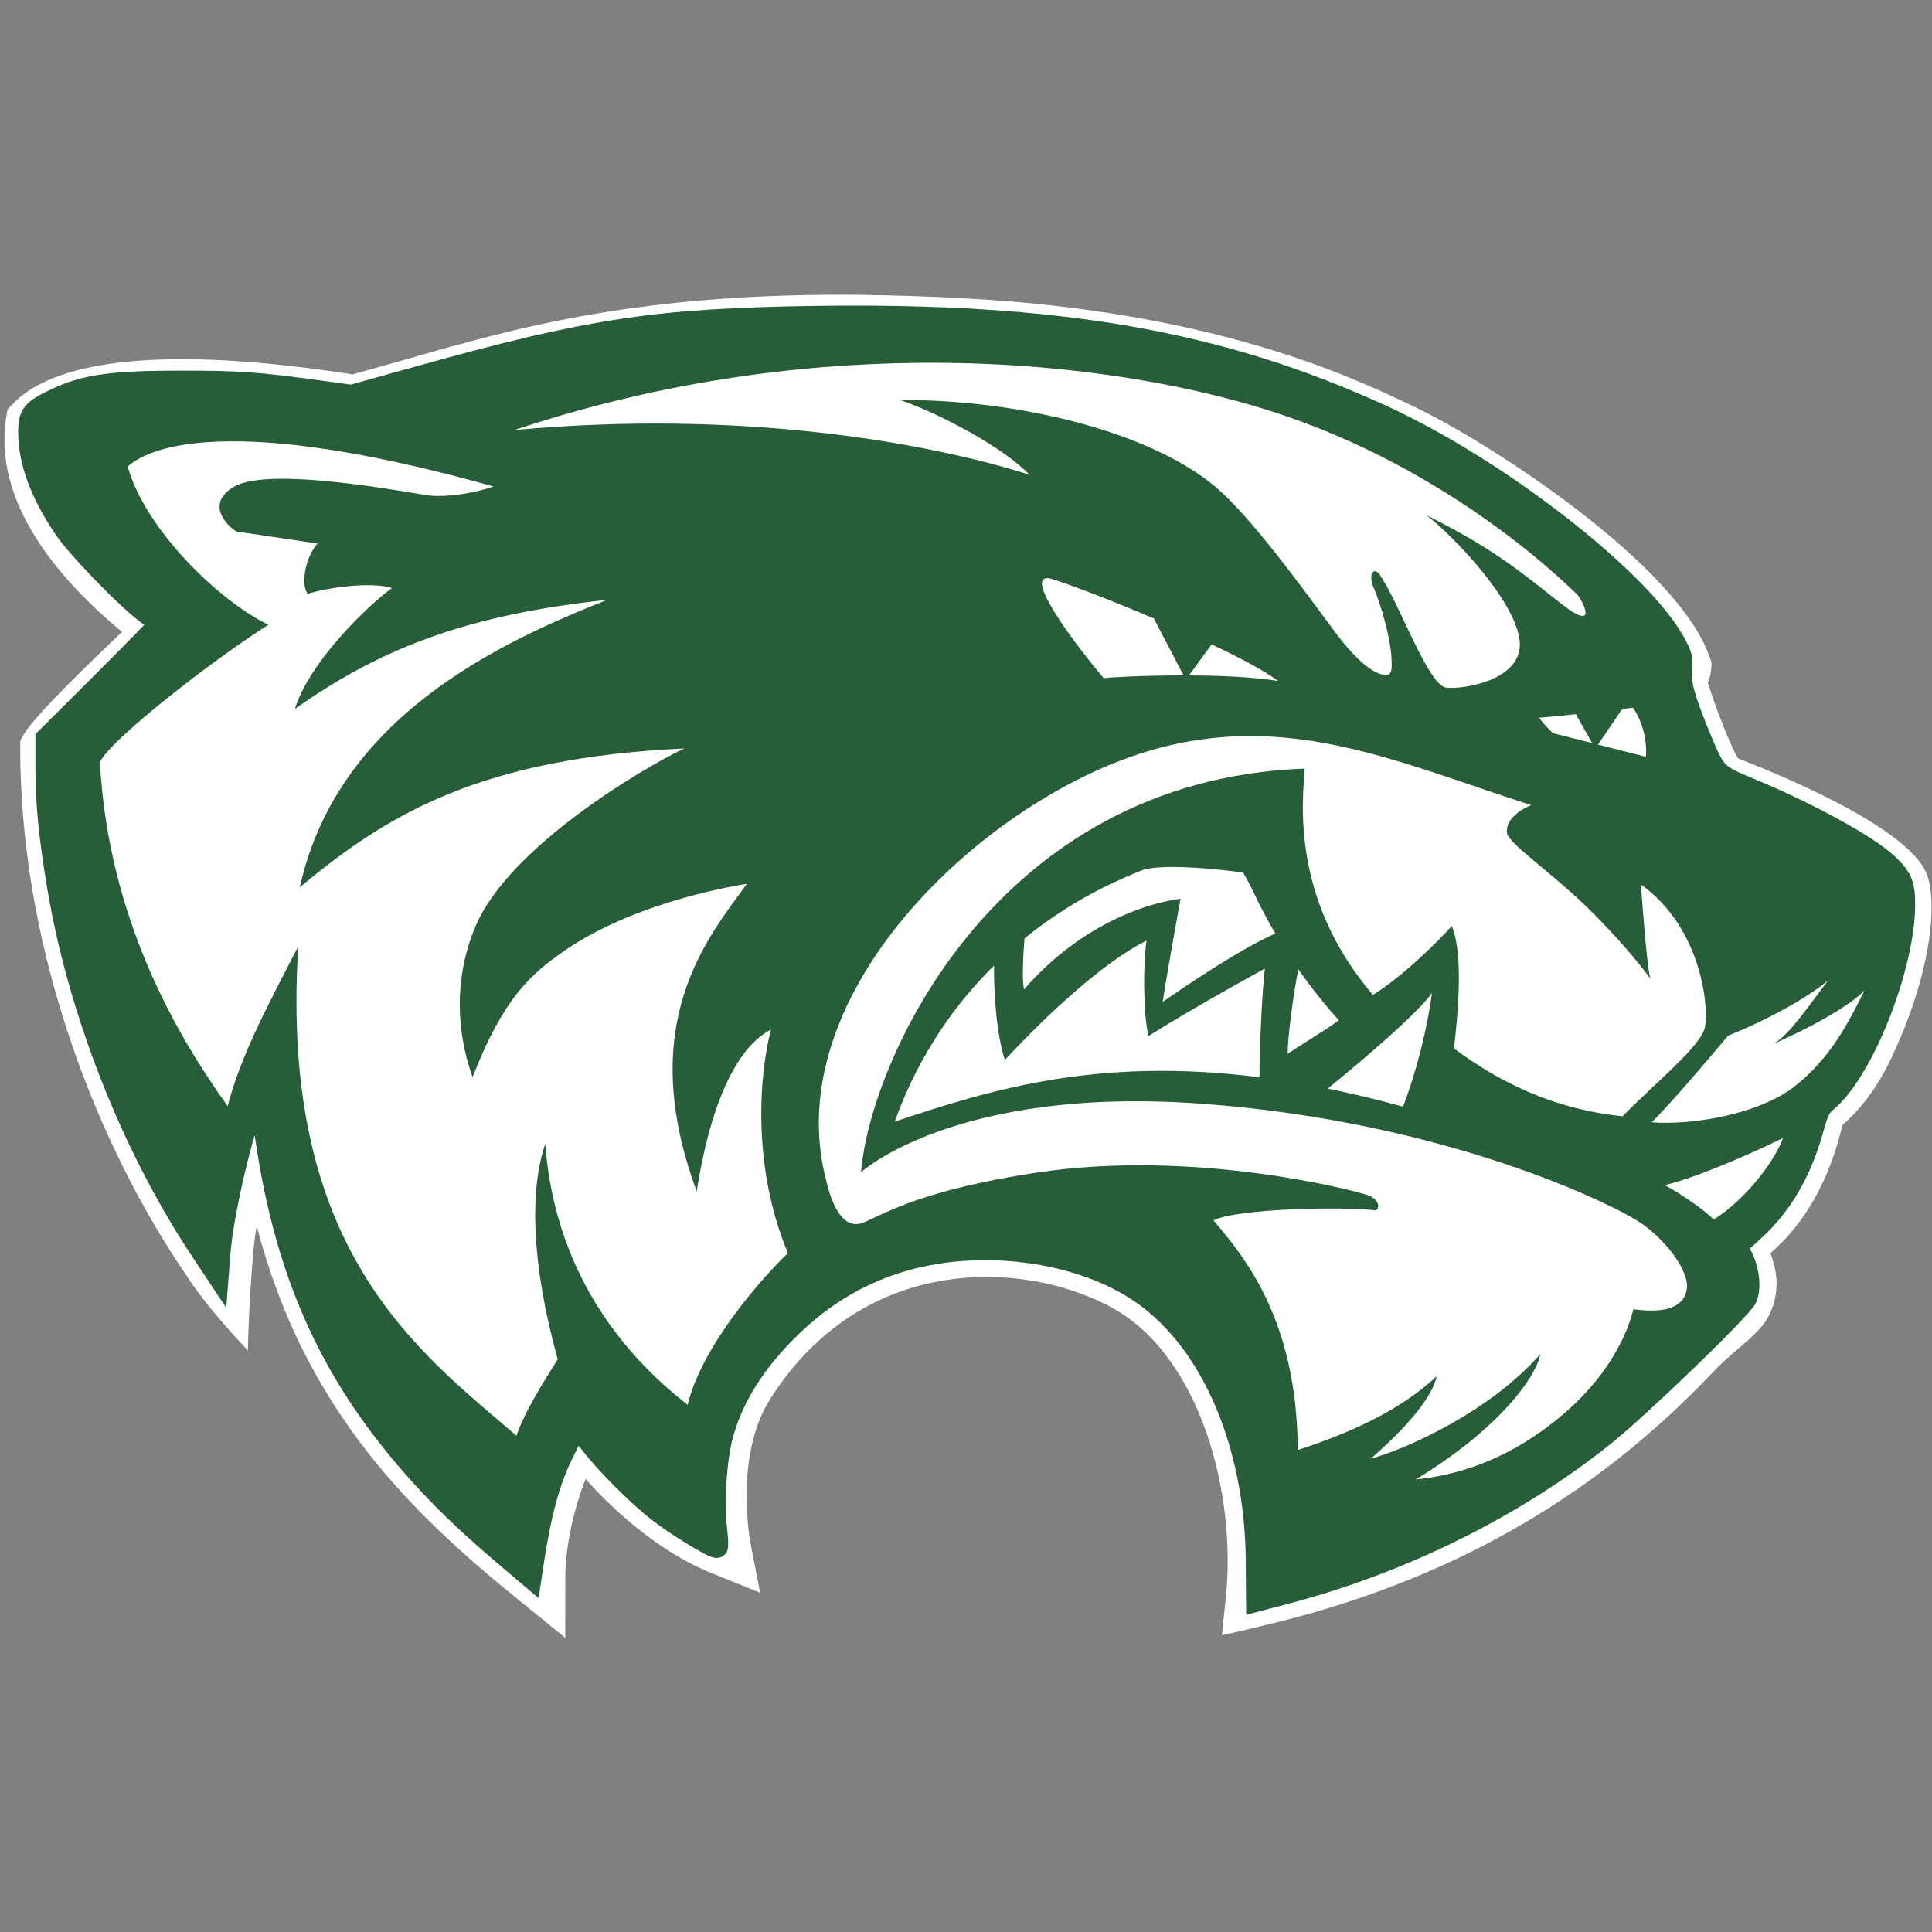 <?xml version="1.0" encoding="UTF-8" standalone="no"?>
<svg width="250px" height="250px" viewBox="0 0 250 250" version="1.1" xmlns="http://www.w3.org/2000/svg" xmlns:xlink="http://www.w3.org/1999/xlink">
    <rect x="0" y="0" width="250" height="250" fill="#808080" stroke="none"/>
    <!-- Generator: Sketch 47.1 (45422) - http://www.bohemiancoding.com/sketch -->
    <title>UTVALL</title>
    <desc>Created with Sketch.</desc>
    <defs></defs>
    <g id="Page-1" stroke="none" stroke-width="1" fill="none" fill-rule="evenodd">
        <g id="UTVALL" fill-rule="nonzero">
            <g id="Utah_Valley_Wolverines_logo" transform="translate(0, 38)">
                <path d="M111.924,0.154 C82.756,-0.178 66.744,4.423 52.408,8.543 C52.408,8.543 46.841,10.104 45.619,10.446 C16.706,5.955 5.764,9.988 1.719,14.203 L0.965,14.991 C0.965,14.991 0.781,16.183 0.769,16.255 C-0.795,27.045 7.426,36.821 15.796,43.776 C11.617,47.72 4.431,54.669 3.064,57.059 L2.624,57.836 L2.617,58.722 C2.613,85.947 13.276,111.144 23.926,126.741 C26.867,131.399 31.816,136.429 32.074,136.769 C32.149,132.566 32.575,125.27 32.997,121.992 C33.054,121.647 33.112,121.289 33.175,120.916 C33.192,120.822 33.209,120.732 33.23,120.657 C39.424,144.648 53.633,158.091 66.981,168.923 L73.14,173.928 L73.145,166.273 C73.139,164.944 73.26,163.512 73.47,162.044 C73.904,159.093 74.733,156.015 75.774,153.377 C80.057,158.219 86.037,163.128 91.97,165.516 L98.358,168.095 L97.11,161.666 C97.083,161.551 94.997,150.524 99.561,143.2 C104.482,135.317 111.499,130.111 119.865,128.138 C129.635,125.838 138.857,128.322 144.238,131.408 C155.433,137.849 160.004,155.412 158.625,168.676 L158.111,173.611 L163.239,172.409 C186.922,166.869 206.087,156.066 221.807,139.398 C222.767,138.375 223.857,137.447 224.908,136.544 C226.344,135.314 227.583,134.247 228.405,133.057 C229.062,132.092 229.59,130.829 229.799,129.376 C230.023,127.814 229.825,126.027 229.085,124.171 C233.605,120.261 236.727,114.689 238.41,107.58 C239.88,106.318 242.386,103.747 244.489,99.418 C247.34,93.562 248.977,88.025 249.621,83.559 C250.191,79.654 249.995,76.578 249.205,74.838 C246.414,68.733 229.393,61.87 224.899,60.141 C223.736,58.201 221.508,52.163 220.991,50.301 C221.159,49.921 221.307,49.487 221.385,48.937 C221.406,48.77 221.425,48.593 221.436,48.406 L221.481,47.755 L221.269,47.128 C217.131,35.001 192.648,19.229 183.127,14.693 L182.658,14.466 C175.107,10.867 157.444,2.425 125.271,0.632 C120.534,0.367 116.092,0.218 111.93,0.171 L111.924,0.154 Z" id="Shape" fill="#FFFFFF"></path>
                <path d="M162.632,163.966 C162.521,149.004 156.955,135.87 148.028,129.507 C139.851,123.676 126.397,121.957 115.855,125.395 C110.833,127.033 106.453,129.684 102.488,133.487 C97.689,138.088 94.671,142.883 93.376,147.961 C92.596,151.017 92.262,156.378 92.644,159.708 C92.8,161.066 92.847,162.174 92.749,162.172 C92.129,162.156 87.402,159.254 85.252,157.569 C82.326,155.276 78.188,151.097 76.165,148.393 C74.578,146.273 74.721,146.206 72.853,149.947 C71.054,153.548 69.906,157.748 68.915,164.349 L68.66,166.044 L66.019,163.811 C61.159,159.702 57.908,156.629 54.688,153.098 C42.289,139.504 36.188,125.353 33.885,104.844 L33.653,102.774 L33.089,104.048 C31.387,107.897 28.787,118.986 28.396,124.068 L28.171,126.981 L26.029,123.754 C17.025,110.191 10.17,92.722 7.482,76.495 C6.425,70.113 6.013,65.847 6.013,61.279 L6.013,57.594 L13.346,50.285 C17.378,46.264 20.678,42.874 20.678,42.75 C20.678,42.627 19.997,42.04 19.164,41.447 C16.656,39.662 10.048,32.865 8.34,30.314 C5.251,25.701 3.781,21.684 3.781,17.854 C3.781,15.642 4.228,15.097 7.191,13.69 C11.008,11.879 14.436,11.392 23.389,11.391 C31.063,11.39 33.128,11.538 41.618,12.696 L45.501,13.226 L54.211,10.792 C76.339,4.608 84.935,3.305 105.541,3.016 C136.96,2.574 157.755,6.192 178.635,15.734 C194.039,22.772 212.73,37.376 216.927,45.653 C217.578,46.935 217.683,47.488 217.517,48.739 C217.302,50.363 217.999,52.768 220.23,58.099 C221.903,62.095 222.163,62.35 226.308,64.058 C233.894,67.184 241.708,71.468 244.267,73.904 C246.022,75.574 246.393,76.467 246.393,79.021 C246.393,86.996 241.061,100.534 236.388,104.424 C235.513,105.152 235.176,105.803 234.622,107.835 C233.072,113.524 230.568,117.86 226.902,121.203 L224.663,123.244 L225.344,124.578 C226.242,126.338 226.497,128.607 225.944,129.929 C225.401,131.228 212.227,143.962 207.57,147.69 C195.96,156.982 181.342,164.222 166.193,168.182 L162.668,169.104 L162.63,163.969 L162.632,163.966 Z" id="Shape" stroke="#275D38" stroke-width="2.861" fill="#275D38"></path>
                <path d="M118.944,8.951 C102.895,9.094 84.954,11.508 66.552,17.651 C95.638,14.964 119.848,19.187 133.191,23.428 C129.947,19.96 121.72,15.574 116.491,13.759 C131.962,13.706 148.914,17.898 157.35,25.059 C161.831,28.866 168.211,37.631 172.636,43.628 C177.063,49.617 179.188,49.417 179.611,49.295 C180.145,49.147 180.117,48.245 180.06,47.188 C179.904,44.232 178.546,39.844 177.76,38.071 C176.973,36.305 177.785,35.265 178.543,36.389 C180.985,39.822 184.805,50.756 187.174,50.987 C189.531,51.216 197.213,49.946 196.636,44.868 C196.058,39.786 188.357,31.619 184.607,28.672 C193.326,33.055 196.627,35.871 201.899,40.029 C207.176,44.187 204.627,39.365 204.008,38.847 C203.388,38.334 188.187,22.69 164.159,15.103 C152.905,11.548 137.146,8.79 118.952,8.952 L118.943,8.952 L118.944,8.951 Z M31.257,19.117 C21.999,18.935 18.054,20.985 16.523,22.371 C18.717,30.308 28.091,39.615 34.731,42.849 C27.602,47.336 14.172,57.782 12.929,60.63 C14.028,80.918 22.864,95.919 29.464,105.137 C31.063,98.929 34.143,93.041 38.597,84.456 C36.102,123.773 54.072,136.801 66.829,147.785 C67.814,144.836 70.27,140.903 72.168,137.902 C68.669,125.292 68.577,115.764 70.553,110.03 C71.92,128.055 82.21,138.503 88.975,143.783 C90.98,135.695 99.163,126.83 101.956,124.146 C97.372,113.255 98.16,101.298 99.772,95.22 C95.03,97.657 91.791,105.582 90.154,116.163 C82.118,94.435 91.558,83.376 96.653,76.371 C96.653,76.371 82.783,78.333 73.152,84.952 C68.716,87.999 65.158,91.087 61.154,101.374 C61.024,100.862 57.211,91.835 61.603,81.706 C66,71.567 83.148,61.398 88.535,58.851 C62.127,60.088 50.096,67.379 38.794,76.823 C43.664,54.78 64.712,45.111 78.574,39.618 C61.053,41.502 49.698,45.552 38.154,53.746 C40.084,47.532 47.764,40.209 50.73,38.095 C48.03,37.239 42.492,38.007 39.822,38.839 C38.819,37.539 39.611,33.928 41.095,32.334 L30.694,30.789 C30.215,30.723 26.071,27.455 30.284,24.98 C35.052,22.175 54.036,25.993 55.758,26.145 C57.475,26.301 60.794,26.001 63.873,24.954 C48.874,20.746 38.458,19.258 31.256,19.116 L31.257,19.117 Z M135.537,36.81 C132.554,36.783 139.776,46.201 142.819,49.751 C143.329,49.659 147.898,49.4 153.153,49.397 L149.305,42.025 C143.734,39.649 138.356,37.592 135.862,36.845 C135.744,36.824 135.633,36.81 135.537,36.809 L135.537,36.81 Z M156.783,45.381 L153.852,49.401 C157.876,49.417 162.214,49.596 165.392,50.119 C163.733,48.859 160.527,47.154 156.783,45.381 L156.783,45.381 Z M211.302,53.572 C211.302,53.572 210.771,53.64 209.914,53.741 L206.774,58.35 L212.984,59.93 C213.131,57.584 212.498,55.307 211.302,53.572 L211.302,53.572 Z M203.909,54.414 C202.077,54.612 200.313,54.791 199.171,54.874 C199.171,54.874 199.644,55.655 200.959,56.871 L206.022,58.159 L203.909,54.414 L203.909,54.414 Z M161.771,57.247 C156.13,57.249 150.265,58.264 143.95,60.829 C123.738,69.042 100.706,92.394 107.017,115.179 C107.452,116.967 108.802,121.452 111.8,120.164 C114.802,118.877 119.629,115.935 134.083,113.745 C154.204,110.691 174.589,115.854 176.944,116.636 C178.139,117.032 178.727,118.067 178.052,118.619 C173.382,118.101 160.126,118.393 157.019,119.908 C160.929,124.539 167.846,132.681 167.931,149.63 C174.001,147.65 180.991,144.752 185.904,140.079 C185.576,141.849 183.604,145.354 177.345,150.776 C182.163,149.429 192.782,144.662 199.312,137.228 C198.785,140.17 193.964,146.91 183.186,153.442 C187.782,152.975 194.981,151.337 202.555,144.768 C210.124,138.195 211.345,131.41 211.345,131.41 C215.97,132.047 217.965,130.925 218.281,128.758 C218.595,126.588 215.768,122.646 212.395,120.301 C209.026,117.958 187.183,107.113 155.405,104.813 C123.62,102.515 111.418,113.682 111.418,113.682 C112.531,99.5 128.705,62.902 168.832,61.458 C168.572,65.448 166.929,78.19 177.654,90.738 C181.55,88.331 186.279,83.638 187.863,81.812 C189.046,84.712 189.017,90.203 188.143,97.68 C191.17,99.835 198.536,105.283 209.964,106.447 C214.021,102.256 220.171,97.353 220.636,94.864 C221.1,92.368 220.278,82.164 212.33,76.437 C212.511,78.81 213.125,87.526 213.589,88.67 C212.189,86.748 209.165,83.09 205.279,79.31 C200.892,75.043 195.167,71.101 195.008,69.804 C194.704,67.464 198.144,66.182 198.144,66.182 C185.509,62.14 174.183,57.245 161.771,57.247 L161.771,57.247 Z M151.887,74.187 C149.992,74.179 148.335,74.321 147.438,74.745 C146.457,75.21 139.831,77.537 132.571,83.423 C132.438,85.036 132.201,88.54 132.504,90.025 C140.325,81.113 149.022,78.798 152.754,78.292 C152.635,79.111 151.317,86.05 150.454,91.636 C153.203,89.746 160.517,84.749 165.037,82.803 C163.99,81.027 163.041,79.241 162.225,77.486 C161.664,76.287 160.855,74.896 160.855,74.896 C158.85,74.639 155.044,74.202 151.886,74.187 L151.887,74.187 Z M148.363,83.716 C142.847,86.443 135.541,93.215 130.035,99.15 C128.823,95.569 128.575,89.334 128.633,86.943 C123.73,91.776 118.941,98.338 115.772,107.142 C128.224,102.965 142.112,98.734 162.978,101.395 C162.944,98.872 163.26,90.855 163.667,87.337 C163.667,87.337 154.766,92.186 148.613,96.06 C147.89,93.123 147.933,86.313 148.364,83.716 L148.363,83.716 Z M168.008,87.426 C167.389,90.337 166.616,96.262 166.62,98.358 C167.41,97.799 171.492,95.313 173.253,94.027 C171.418,92.001 169.642,89.762 168.008,87.426 L168.008,87.426 Z M236.558,88.856 C233.707,91.235 228.599,94.015 223.599,96.024 C223.599,96.024 217.135,103.839 213.723,107.226 C219.101,107.621 227.672,106.164 232.278,102.533 C236.876,98.903 239.217,94.29 241.278,90.14 C239.669,91.898 234.751,94.805 229.293,97.144 C231.308,96.231 233.714,92.61 236.558,88.856 L236.558,88.856 Z M185.292,90.506 C182.883,93.848 172.885,102.004 171.799,102.859 C174.906,103.491 178.148,104.261 181.555,105.201 C183.115,101.152 184.644,95.46 185.292,90.506 Z M230.716,109.266 C226.589,111.289 219.293,114.48 215.408,115.35 C217.543,116.476 221.084,118.957 221.725,119.822 C226.163,117.055 229.851,111.839 230.716,109.266 L230.716,109.266 Z" id="Shape" fill="#FFFFFF"></path>
            </g>
        </g>
    </g>
</svg>